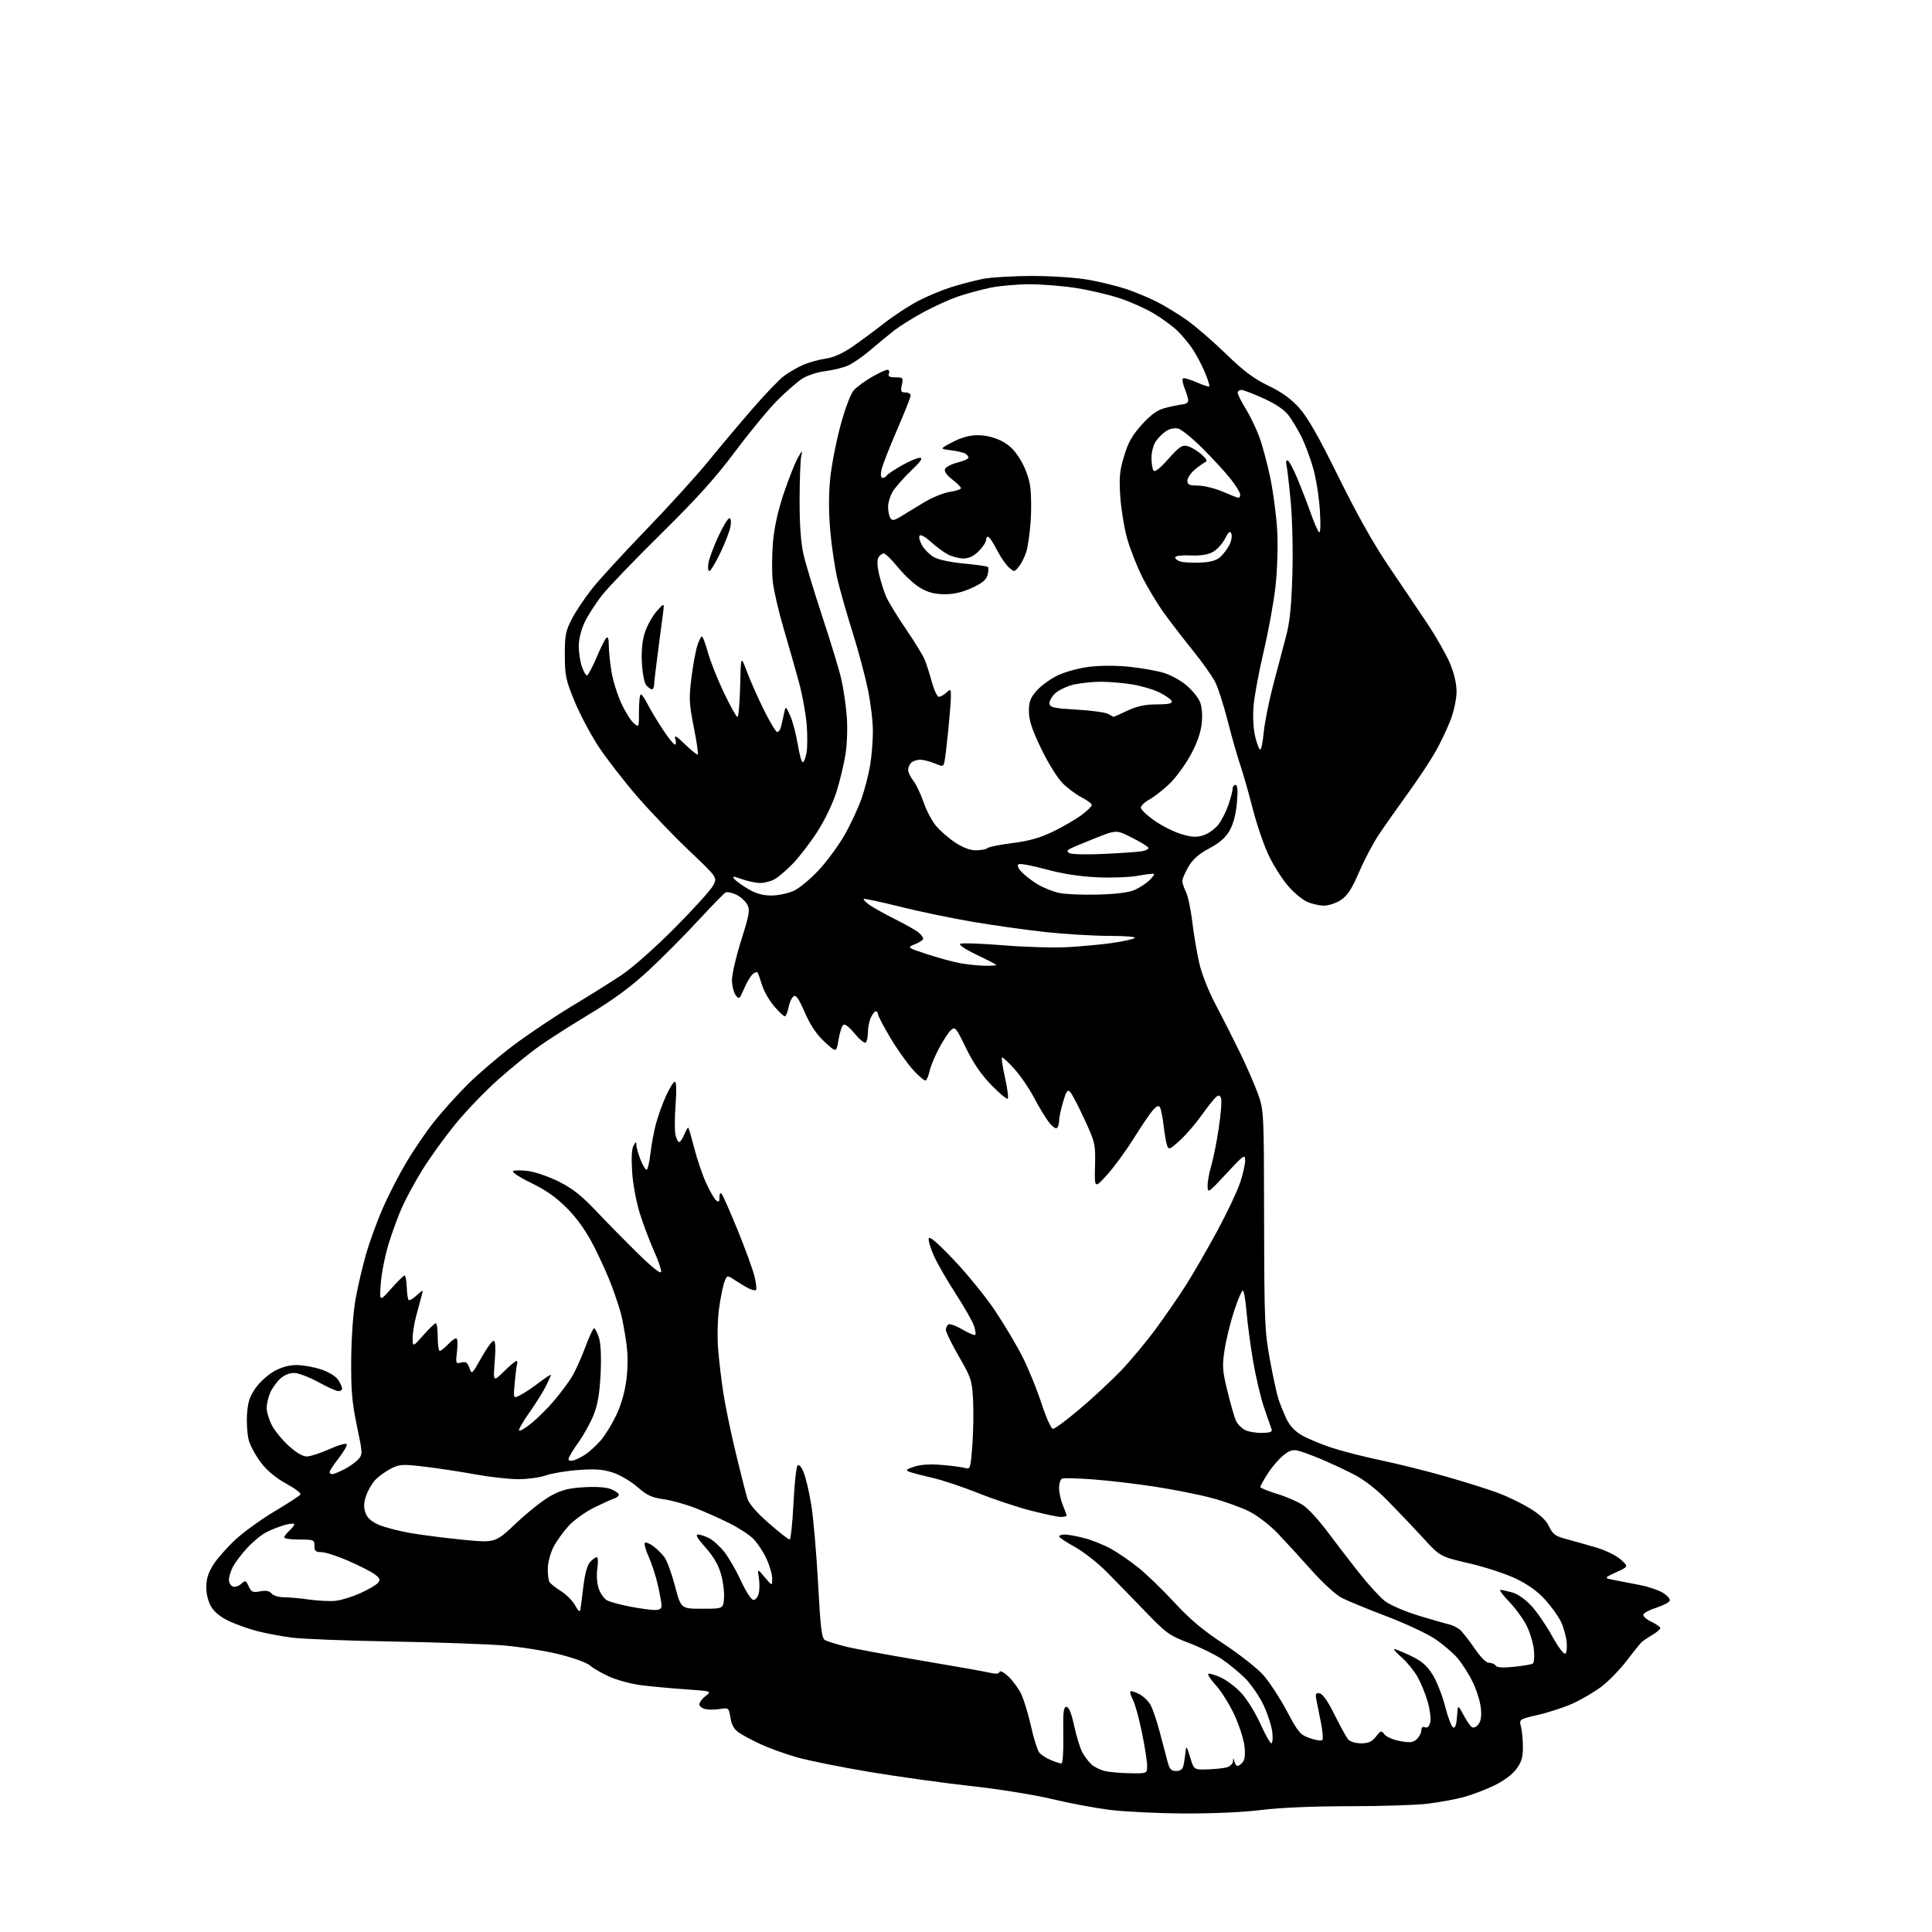 <?xml version="1.0" encoding="UTF-8" standalone="no"?>
<svg 
  version="1.1" 
  xmlns="http://www.w3.org/2000/svg" 
  xmlns:xlink="http://www.w3.org/1999/xlink" 
  xmlns:svg="http://www.w3.org/2000/svg"
  xmlns:rdf="http://www.w3.org/1999/02/22-rdf-syntax-ns#"
  xmlns:cc="http://creativecommons.org/ns#"
  xmlns:dc="http://purl.org/dc/elements/1.1/"
  viewBox="0 0 768 768"
  width="768"
  height="768"
>
<style>svg {background-color: white; }</style>"
<path stroke="none" fill="black" fill-rule="evenodd" d="M470.50,720.88C460.05,720.82 446.77,720.17 441.00,719.44C435.23,718.70 424.88,716.76 418.00,715.11C411.12,713.46 396.73,711.15 386.00,709.98C375.27,708.80 357.15,706.28 345.72,704.38C334.29,702.47 321.17,699.83 316.57,698.49C311.96,697.16 305.56,694.84 302.34,693.35C299.13,691.86 295.26,689.79 293.75,688.75C291.81,687.42 290.81,685.67 290.36,682.83C289.72,678.84 289.67,678.80 286.11,679.37C284.12,679.68 281.49,679.68 280.25,679.36C279.01,679.03 278.00,678.18 278.00,677.46C278.00,676.74 279.11,675.27 280.47,674.20C282.95,672.25 282.95,672.25 272.72,671.55C267.10,671.16 259.17,670.43 255.10,669.93C251.03,669.42 245.19,667.86 242.11,666.45C239.03,665.04 235.60,663.05 234.50,662.03C233.40,661.01 228.00,659.04 222.50,657.66C217.00,656.28 207.10,654.69 200.50,654.12C193.90,653.56 173.88,652.84 156.00,652.53C138.12,652.22 120.13,651.53 116.02,650.98C111.90,650.44 105.83,649.30 102.52,648.46C99.21,647.61 94.15,645.84 91.28,644.53C87.92,642.99 85.33,640.95 84.03,638.82C82.78,636.77 82.01,633.75 82.00,630.95C82.00,627.66 82.79,625.16 84.83,621.95C86.39,619.50 90.34,615.02 93.62,612.00C96.89,608.98 103.92,603.90 109.24,600.73C114.55,597.56 119.15,594.56 119.45,594.07C119.76,593.58 117.19,591.64 113.75,589.76C109.69,587.54 106.18,584.62 103.74,581.42C101.67,578.71 99.49,574.71 98.89,572.52C98.29,570.32 97.98,565.72 98.19,562.29C98.51,557.36 99.23,555.14 101.59,551.77C103.24,549.42 106.58,546.40 109.01,545.06C111.89,543.46 115.00,542.62 117.96,542.63C120.46,542.64 124.83,543.42 127.67,544.38C130.70,545.39 133.49,547.10 134.42,548.52C135.29,549.84 136.00,551.40 136.00,551.96C136.00,552.53 135.34,553.00 134.53,553.00C133.73,553.00 130.15,551.40 126.58,549.43C123.01,547.47 118.71,545.83 117.02,545.78C115.08,545.73 113.00,546.58 111.35,548.10C109.91,549.42 108.13,551.95 107.37,553.72C106.62,555.49 106.00,558.19 106.00,559.73C106.00,561.27 106.92,564.32 108.05,566.51C109.18,568.71 112.20,572.41 114.77,574.75C117.73,577.44 120.37,578.99 121.97,578.97C123.36,578.96 127.42,577.63 131.00,576.03C134.57,574.42 137.66,573.56 137.85,574.10C138.04,574.64 136.58,577.17 134.60,579.71C132.62,582.25 131.00,584.70 131.00,585.16C131.00,585.62 131.47,586.00 132.04,586.00C132.61,586.00 134.75,585.15 136.79,584.11C138.83,583.06 141.34,581.28 142.37,580.14C144.20,578.12 144.19,577.83 141.87,566.79C139.94,557.57 139.52,552.74 139.61,540.50C139.68,531.69 140.38,521.79 141.32,516.50C142.20,511.55 144.09,503.45 145.52,498.50C146.95,493.55 149.93,485.36 152.14,480.31C154.36,475.25 158.55,467.08 161.46,462.16C164.37,457.24 169.37,449.90 172.59,445.86C175.80,441.81 181.85,435.09 186.05,430.93C190.24,426.77 198.43,419.79 204.24,415.43C210.06,411.07 220.37,404.15 227.16,400.06C233.95,395.97 242.88,390.39 247.00,387.65C251.31,384.79 260.32,376.82 268.19,368.90C275.72,361.33 282.62,353.70 283.52,351.96C285.16,348.78 285.16,348.78 273.94,338.14C267.77,332.29 258.44,322.55 253.21,316.50C247.98,310.45 241.14,301.62 238.01,296.88C234.88,292.14 230.57,284.04 228.44,278.88C224.94,270.41 224.56,268.63 224.53,260.50C224.50,252.58 224.83,250.85 227.29,246.10C228.82,243.13 232.42,237.73 235.29,234.10C238.15,230.47 247.81,219.94 256.75,210.68C265.69,201.43 276.93,189.05 281.72,183.18C286.51,177.30 294.41,167.92 299.27,162.33C304.12,156.74 309.66,150.97 311.56,149.52C313.47,148.06 316.94,146.05 319.27,145.05C321.59,144.04 325.62,142.92 328.22,142.55C331.32,142.12 334.92,140.52 338.72,137.91C341.90,135.72 347.65,131.46 351.50,128.46C355.35,125.45 361.43,121.47 365.00,119.62C368.57,117.76 374.43,115.32 378.00,114.19C381.57,113.06 387.20,111.58 390.50,110.91C393.80,110.24 402.80,109.70 410.50,109.71C418.66,109.72 428.05,110.38 433.01,111.27C437.69,112.12 444.39,113.78 447.91,114.97C451.42,116.15 456.82,118.41 459.90,119.98C462.98,121.55 468.30,124.79 471.72,127.19C475.13,129.59 482.12,135.62 487.25,140.60C494.38,147.53 498.36,150.51 504.18,153.31C509.55,155.90 513.17,158.51 516.47,162.17C519.84,165.93 524.19,173.57 532.14,189.70C539.45,204.53 546.18,216.49 552.15,225.27C557.10,232.55 563.99,242.78 567.47,248.00C570.95,253.22 574.96,260.30 576.40,263.72C578.03,267.62 579.00,271.81 579.00,274.95C579.00,277.80 577.98,282.65 576.61,286.23C575.30,289.68 572.58,295.40 570.55,298.95C568.53,302.50 563.60,309.93 559.60,315.45C555.60,320.98 550.46,328.27 548.19,331.66C545.91,335.05 542.35,341.79 540.27,346.63C537.40,353.32 535.69,355.97 533.10,357.71C531.19,359.00 528.19,360.00 526.25,360.00C524.36,360.00 521.26,359.27 519.37,358.37C517.48,357.47 514.15,354.66 511.97,352.12C509.79,349.58 506.45,344.35 504.55,340.50C502.64,336.65 499.73,328.25 498.08,321.84C496.43,315.42 494.12,307.32 492.94,303.84C491.77,300.35 489.52,292.47 487.96,286.32C486.39,280.17 484.18,273.31 483.04,271.07C481.89,268.83 478.01,263.35 474.41,258.88C470.80,254.42 465.63,247.71 462.92,243.98C460.20,240.25 456.22,233.66 454.06,229.35C451.90,225.03 449.19,218.12 448.04,214.00C446.89,209.88 445.67,202.40 445.33,197.39C444.82,189.75 445.06,187.16 446.87,181.22C448.53,175.73 450.13,172.93 453.98,168.71C457.65,164.69 460.07,162.98 463.23,162.16C465.58,161.55 468.62,160.92 470.00,160.77C471.53,160.61 472.44,159.92 472.33,159.00C472.24,158.17 471.59,156.05 470.88,154.29C470.17,152.52 469.87,150.80 470.21,150.45C470.55,150.11 472.97,150.78 475.57,151.93C478.18,153.08 480.50,153.84 480.72,153.61C480.95,153.38 480.13,150.79 478.89,147.85C477.65,144.91 475.41,140.70 473.91,138.50C472.42,136.30 469.69,133.07 467.85,131.31C466.01,129.56 461.86,126.54 458.63,124.61C455.40,122.67 449.32,119.95 445.13,118.57C440.93,117.18 433.23,115.36 428.00,114.53C422.77,113.69 414.37,113.01 409.32,113.00C404.26,113.00 397.06,113.65 393.32,114.45C389.57,115.25 383.84,116.82 380.58,117.95C377.33,119.08 371.29,121.83 367.16,124.05C363.04,126.28 357.83,129.52 355.58,131.27C353.34,133.01 349.01,136.57 345.97,139.18C342.93,141.79 338.84,144.59 336.89,145.40C334.93,146.22 330.90,147.19 327.92,147.55C324.94,147.92 320.90,149.24 318.94,150.49C316.99,151.75 312.54,155.62 309.06,159.10C305.58,162.58 298.01,171.75 292.25,179.47C284.46,189.89 276.93,198.26 262.97,212.00C252.64,222.18 242.05,233.19 239.44,236.47C236.84,239.76 233.65,244.71 232.36,247.47C230.95,250.50 230.04,254.29 230.07,257.00C230.09,259.48 230.65,263.07 231.31,265.00C231.96,266.93 232.86,268.50 233.31,268.50C233.75,268.50 235.43,265.38 237.04,261.57C238.65,257.75 240.43,254.17 240.98,253.62C241.67,252.93 242.00,253.88 242.01,256.55C242.01,258.72 242.48,263.36 243.05,266.86C243.61,270.36 245.34,275.98 246.89,279.36C248.43,282.74 250.67,286.36 251.85,287.40C254.00,289.31 254.00,289.31 254.00,282.65C254.00,278.99 254.34,276.01 254.75,276.02C255.16,276.04 256.33,277.73 257.36,279.77C258.38,281.82 261.06,286.31 263.32,289.75C265.58,293.19 267.81,296.00 268.28,296.00C268.75,296.00 268.83,294.99 268.46,293.75C267.93,292.00 268.80,292.49 272.37,295.94C274.89,298.38 277.16,300.17 277.40,299.93C277.65,299.68 276.92,294.76 275.78,288.99C273.94,279.68 273.84,277.49 274.85,269.50C275.47,264.55 276.51,258.81 277.16,256.75C277.81,254.69 278.64,253.00 279.00,253.00C279.37,253.00 280.44,255.81 281.37,259.25C282.31,262.69 285.16,269.89 287.71,275.25C290.26,280.61 292.70,285.00 293.14,285.00C293.58,285.00 294.06,279.49 294.22,272.75C294.50,260.50 294.50,260.50 296.92,267.00C298.25,270.57 301.29,277.44 303.68,282.25C306.07,287.06 308.44,291.00 308.94,291.00C309.45,291.00 310.09,290.21 310.36,289.25C310.63,288.29 311.18,285.93 311.58,284.00C312.31,280.50 312.31,280.50 314.11,284.50C315.10,286.70 316.44,291.76 317.09,295.75C317.74,299.74 318.64,303.00 319.09,303.00C319.54,303.00 320.22,301.36 320.59,299.36C320.97,297.36 321.01,292.30 320.68,288.11C320.35,283.92 319.00,276.45 317.67,271.50C316.34,266.55 313.58,256.88 311.55,250.00C309.51,243.12 307.54,234.57 307.17,231.00C306.80,227.43 306.84,220.49 307.26,215.59C307.76,209.80 309.23,203.07 311.48,196.36C313.38,190.69 315.87,184.35 317.01,182.27C318.94,178.79 319.05,178.72 318.49,181.42C318.15,183.03 317.87,190.90 317.85,198.92C317.84,208.85 318.35,215.73 319.44,220.50C320.33,224.35 323.74,235.60 327.01,245.50C330.29,255.40 333.63,266.43 334.44,270.00C335.26,273.57 336.22,280.10 336.58,284.50C336.96,289.08 336.76,295.58 336.12,299.70C335.50,303.67 333.87,310.48 332.49,314.84C331.04,319.42 327.84,326.08 324.90,330.63C322.10,334.96 317.71,340.67 315.15,343.33C312.59,345.98 309.28,348.80 307.80,349.58C306.31,350.36 303.78,351.00 302.18,351.00C300.57,351.00 297.34,350.33 295.00,349.50C291.34,348.21 290.92,348.20 291.96,349.46C292.63,350.26 295.12,352.05 297.51,353.45C300.57,355.24 303.29,355.99 306.68,355.98C309.33,355.97 313.30,355.14 315.50,354.13C317.70,353.13 322.20,349.40 325.50,345.85C328.80,342.30 333.45,335.95 335.83,331.75C338.21,327.55 341.22,321.05 342.52,317.31C343.82,313.56 345.36,307.57 345.93,304.00C346.51,300.43 346.99,294.42 346.99,290.66C347.00,286.89 346.11,279.47 345.02,274.16C343.93,268.85 341.20,258.65 338.96,251.50C336.71,244.35 334.01,234.90 332.96,230.50C331.91,226.10 330.60,217.36 330.05,211.08C329.39,203.55 329.38,196.41 330.03,190.08C330.57,184.81 332.43,175.32 334.15,169.00C335.96,162.33 338.16,156.51 339.39,155.14C340.55,153.85 343.75,151.49 346.50,149.90C349.25,148.32 352.05,147.01 352.72,147.01C353.39,147.00 353.68,147.67 353.36,148.50C352.92,149.64 353.55,150.00 355.97,150.00C358.99,150.00 359.12,150.16 358.50,153.00C357.93,155.58 358.13,156.00 359.92,156.00C361.06,156.00 362.00,156.55 362.00,157.21C362.00,157.88 359.53,164.12 356.50,171.09C353.48,178.05 350.72,185.15 350.38,186.87C349.99,188.81 350.16,190.00 350.82,190.00C351.40,190.00 352.14,189.58 352.46,189.06C352.78,188.55 355.45,186.75 358.39,185.06C361.34,183.38 364.59,182.00 365.62,182.00C367.01,182.00 366.11,183.34 362.16,187.12C359.22,189.94 355.96,193.65 354.91,195.37C353.87,197.09 353.01,199.85 353.02,201.50C353.03,203.15 353.43,205.13 353.92,205.90C354.66,207.08 355.36,206.98 358.15,205.28C359.99,204.17 364.09,201.68 367.25,199.74C370.42,197.81 375.03,195.92 377.50,195.55C379.98,195.18 382.00,194.51 382.00,194.06C382.00,193.61 380.44,192.05 378.54,190.60C376.35,188.93 375.29,187.41 375.65,186.47C375.97,185.64 378.20,184.48 380.61,183.87C383.03,183.26 385.00,182.39 385.00,181.94C385.00,181.49 384.44,180.77 383.75,180.33C383.06,179.90 380.48,179.30 378.00,178.99C373.50,178.43 373.50,178.43 378.72,175.71C382.28,173.86 385.46,173.00 388.75,173.00C391.77,173.00 395.25,173.84 398.04,175.25C401.27,176.88 403.38,178.97 405.69,182.86C407.69,186.22 409.14,190.28 409.57,193.75C409.95,196.79 410.01,202.93 409.69,207.39C409.38,211.85 408.63,217.15 408.03,219.17C407.44,221.19 406.10,223.88 405.07,225.16C403.19,227.48 403.19,227.48 400.99,225.49C399.78,224.40 397.72,221.39 396.41,218.82C395.11,216.25 393.58,213.86 393.02,213.51C392.46,213.17 392.00,213.62 392.00,214.52C392.00,215.42 390.68,217.47 389.08,219.08C387.09,221.06 385.15,222.00 383.03,222.00C381.31,222.00 378.55,221.30 376.89,220.44C375.24,219.59 372.15,217.32 370.02,215.40C367.74,213.34 365.91,212.34 365.53,212.96C365.17,213.53 365.65,215.29 366.58,216.86C367.51,218.44 369.58,220.50 371.18,221.45C372.90,222.46 377.77,223.51 383.14,224.01C388.12,224.48 392.43,225.10 392.72,225.38C393.01,225.67 392.94,227.09 392.58,228.53C392.09,230.48 390.50,231.80 386.34,233.70C382.46,235.48 379.10,236.25 375.35,236.21C371.43,236.18 368.80,235.48 365.73,233.64C363.40,232.25 359.48,228.62 357.00,225.57C354.52,222.51 351.96,220.01 351.30,220.01C350.64,220.00 349.68,220.74 349.18,221.65C348.59,222.70 348.70,225.16 349.47,228.40C350.14,231.21 351.40,235.15 352.26,237.18C353.13,239.20 356.70,245.05 360.20,250.18C363.70,255.30 367.08,260.85 367.71,262.50C368.35,264.15 369.59,268.09 370.46,271.25C371.34,274.41 372.57,277.00 373.20,277.00C373.83,277.00 375.17,276.26 376.17,275.35C377.91,273.78 378.00,273.85 378.00,276.81C378.00,278.52 377.53,284.55 376.96,290.21C376.39,295.87 375.71,301.49 375.46,302.70C375.01,304.80 374.84,304.83 371.53,303.45C369.62,302.65 367.01,302.00 365.73,302.00C364.45,302.00 362.86,302.54 362.20,303.20C361.54,303.86 361.00,305.15 361.00,306.07C361.00,306.98 361.93,308.91 363.06,310.35C364.19,311.79 366.00,315.59 367.09,318.79C368.17,321.99 370.38,326.22 372.01,328.20C373.64,330.18 377.09,333.19 379.66,334.90C382.74,336.94 385.59,338.00 387.97,338.00C389.97,338.00 392.03,337.61 392.55,337.13C393.07,336.65 397.54,335.75 402.47,335.13C408.97,334.32 413.37,333.09 418.47,330.63C422.34,328.77 427.41,325.84 429.75,324.12C432.09,322.40 434.00,320.55 434.00,320.01C434.00,319.48 432.21,318.13 430.03,317.01C427.84,315.90 424.40,313.34 422.39,311.32C420.34,309.27 416.59,303.22 413.88,297.58C410.21,289.96 409.03,286.35 409.01,282.78C409.00,278.94 409.56,277.43 412.07,274.57C413.76,272.65 417.47,269.94 420.32,268.54C423.26,267.11 428.71,265.60 432.90,265.08C437.35,264.52 443.71,264.51 448.89,265.05C453.63,265.54 459.77,266.62 462.54,267.45C465.32,268.28 469.42,270.52 471.66,272.44C473.89,274.35 476.30,277.30 477.00,279.00C477.79,280.92 478.06,284.12 477.71,287.53C477.34,291.15 475.87,295.35 473.37,299.98C471.29,303.83 467.55,308.97 465.05,311.40C462.55,313.84 458.93,316.69 457.00,317.75C455.07,318.81 453.50,320.29 453.50,321.05C453.50,321.81 455.96,324.15 458.97,326.25C461.98,328.35 466.83,330.77 469.73,331.61C473.97,332.84 475.72,332.92 478.52,331.99C480.45,331.36 483.10,329.41 484.41,327.67C485.72,325.93 487.52,322.35 488.40,319.72C489.28,317.08 490.00,314.27 490.00,313.47C490.00,312.66 490.52,312.00 491.15,312.00C491.95,312.00 492.12,314.07 491.70,319.01C491.32,323.56 490.32,327.44 488.84,330.07C487.21,332.97 484.92,334.99 480.73,337.23C476.56,339.45 474.19,341.53 472.44,344.51C471.10,346.80 470.00,349.35 470.00,350.18C470.00,351.01 470.65,353.00 471.44,354.60C472.24,356.19 473.37,361.55 473.96,366.50C474.55,371.45 475.80,378.84 476.74,382.93C477.73,387.21 480.49,394.20 483.27,399.43C485.92,404.42 490.27,413.00 492.95,418.50C495.62,424.01 498.85,431.43 500.12,435.00C502.39,441.39 502.43,442.22 502.50,485.00C502.58,525.50 502.74,529.33 504.81,540.50C506.03,547.10 507.54,554.08 508.15,556.00C508.77,557.92 510.17,561.43 511.26,563.78C512.60,566.65 514.61,568.85 517.37,570.47C519.64,571.79 524.91,574.01 529.08,575.40C533.25,576.79 542.25,579.10 549.08,580.53C555.91,581.95 567.70,584.90 575.27,587.08C582.85,589.25 592.01,592.15 595.64,593.52C599.27,594.88 604.90,597.62 608.16,599.59C612.21,602.06 614.61,604.33 615.79,606.81C617.23,609.87 618.29,610.65 622.50,611.77C625.25,612.51 630.55,614.00 634.27,615.09C638.14,616.22 642.41,618.29 644.22,619.90C647.39,622.74 647.39,622.74 642.44,625.01C637.50,627.28 637.50,627.28 642.00,628.15C644.48,628.63 649.06,629.53 652.19,630.14C655.32,630.75 659.29,632.11 661.01,633.15C662.74,634.20 663.97,635.61 663.75,636.28C663.53,636.95 661.17,638.20 658.49,639.06C655.81,639.92 653.45,641.15 653.24,641.79C653.02,642.43 654.46,643.73 656.42,644.66C658.39,645.60 660.00,646.74 660.00,647.20C660.00,647.66 658.54,648.90 656.75,649.96C654.96,651.01 653.05,652.31 652.50,652.84C651.95,653.37 649.27,656.71 646.55,660.26C643.82,663.81 639.32,668.42 636.55,670.50C633.77,672.58 628.79,675.52 625.48,677.04C622.17,678.56 615.95,680.63 611.65,681.63C603.84,683.44 603.84,683.44 604.63,686.47C605.06,688.14 605.40,691.83 605.38,694.68C605.35,698.73 604.76,700.63 602.65,703.39C601.04,705.51 597.45,708.12 593.66,709.92C590.19,711.58 584.72,713.62 581.50,714.46C578.28,715.30 572.03,716.44 567.60,716.99C563.17,717.55 549.17,718.00 536.49,718.00C522.05,718.00 508.95,718.56 501.46,719.49C494.23,720.39 481.99,720.94 470.50,720.88zM449.25,704.90C456.00,705.00 456.00,705.00 456.00,701.91C456.00,700.21 455.08,694.29 453.95,688.76C452.83,683.24 451.22,677.39 450.38,675.76C449.54,674.14 449.07,672.60 449.33,672.33C449.60,672.07 451.20,672.57 452.89,673.44C454.58,674.32 456.64,676.33 457.46,677.92C458.28,679.51 459.84,684.12 460.92,688.16C462.00,692.20 463.38,697.41 463.98,699.75C464.89,703.29 465.48,704.00 467.52,704.00C469.24,704.00 470.11,703.33 470.46,701.75C470.73,700.51 471.09,698.15 471.26,696.50C471.54,693.76 471.69,693.93 473.09,698.50C474.61,703.50 474.61,703.50 479.78,703.36C482.63,703.29 486.09,702.94 487.48,702.60C488.88,702.24 490.05,701.19 490.12,700.23C490.22,698.61 490.26,698.61 490.69,700.25C490.94,701.21 491.51,702.00 491.95,702.00C492.39,702.00 493.32,701.32 494.01,700.48C494.85,699.47 495.08,697.31 494.69,694.03C494.37,691.32 492.57,685.77 490.69,681.70C488.81,677.63 485.57,672.43 483.50,670.13C481.42,667.83 479.97,665.70 480.28,665.39C480.58,665.08 482.78,665.70 485.17,666.76C487.55,667.82 491.31,670.67 493.53,673.10C495.74,675.52 499.11,680.99 501.03,685.25C502.94,689.51 504.90,693.00 505.38,693.00C505.86,693.00 506.04,691.01 505.76,688.58C505.49,686.15 503.92,681.31 502.29,677.83C500.65,674.35 497.33,669.52 494.91,667.10C492.48,664.69 488.25,661.22 485.50,659.40C482.75,657.58 476.84,654.70 472.36,653.00C464.85,650.15 463.53,649.19 455.36,640.70C450.49,635.64 443.57,628.54 439.99,624.92C436.40,621.30 430.67,616.80 427.25,614.92C423.82,613.04 421.02,611.16 421.01,610.75C421.01,610.34 422.03,610.00 423.29,610.00C424.55,610.00 428.04,610.64 431.04,611.43C434.04,612.21 438.75,614.09 441.50,615.60C444.25,617.11 449.20,620.50 452.50,623.15C455.80,625.79 462.27,632.04 466.87,637.04C473.04,643.72 478.22,648.08 486.52,653.53C492.71,657.61 499.74,663.13 502.13,665.82C504.53,668.50 508.74,674.92 511.50,680.10C516.10,688.73 516.85,689.62 520.72,690.96C523.03,691.76 525.24,692.09 525.64,691.70C526.03,691.30 525.78,688.17 525.08,684.74C524.38,681.31 523.56,677.22 523.27,675.65C522.83,673.27 523.05,672.86 524.62,673.15C525.83,673.38 527.93,676.40 530.50,681.62C532.70,686.08 535.12,690.47 535.87,691.37C536.70,692.35 538.75,693.00 541.05,693.00C543.98,693.00 545.34,692.39 546.95,690.34C548.90,687.86 549.13,687.80 550.33,689.43C551.03,690.40 553.80,691.59 556.47,692.09C560.48,692.84 561.66,692.71 563.17,691.35C564.18,690.44 565.00,688.87 565.00,687.88C565.00,686.70 565.51,686.26 566.46,686.62C567.42,686.99 568.13,686.33 568.55,684.66C568.90,683.27 568.42,679.53 567.49,676.33C566.57,673.14 564.69,668.63 563.33,666.30C561.97,663.98 559.27,660.69 557.32,658.98C555.38,657.27 553.95,655.73 554.14,655.54C554.34,655.36 557.20,656.50 560.50,658.07C565.18,660.31 567.16,661.98 569.48,665.69C571.12,668.30 573.37,674.02 574.48,678.39C575.60,682.76 577.04,686.51 577.70,686.73C578.48,686.99 578.99,685.49 579.19,682.31C579.50,677.50 579.50,677.50 581.74,681.68C582.97,683.98 584.50,686.19 585.14,686.58C585.79,686.99 586.94,686.46 587.73,685.40C588.72,684.10 589.00,682.03 588.64,678.79C588.34,676.21 586.88,671.58 585.38,668.52C583.88,665.46 581.16,661.21 579.34,659.08C577.52,656.95 573.44,653.49 570.28,651.40C567.12,649.30 558.44,645.26 551.00,642.43C543.56,639.60 535.63,636.34 533.38,635.19C531.08,634.02 525.83,629.23 521.44,624.30C517.13,619.46 511.11,612.88 508.05,609.67C504.94,606.40 499.95,602.54 496.71,600.88C493.53,599.26 486.78,596.83 481.71,595.48C476.64,594.13 466.43,592.10 459.00,590.96C451.57,589.82 440.55,588.53 434.50,588.08C428.45,587.64 422.94,587.49 422.25,587.75C421.56,588.00 421.00,589.69 421.00,591.48C421.00,593.28 421.68,596.37 422.50,598.35C423.32,600.32 424.00,602.18 424.00,602.47C424.00,602.76 422.97,603.00 421.70,603.00C420.44,603.00 414.96,601.84 409.52,600.43C404.07,599.01 394.71,595.88 388.70,593.47C382.70,591.06 374.57,588.35 370.64,587.46C366.71,586.56 362.61,585.49 361.51,585.07C359.82,584.42 360.10,584.12 363.43,583.02C365.98,582.18 369.79,581.94 374.41,582.33C378.31,582.66 382.47,583.21 383.65,583.55C385.71,584.16 385.83,583.79 386.52,574.54C386.92,569.24 387.05,561.14 386.81,556.55C386.39,548.67 386.08,547.71 381.18,539.23C378.33,534.28 376.00,529.54 376.00,528.68C376.00,527.82 376.46,526.83 377.03,526.48C377.60,526.13 380.11,527.04 382.61,528.51C385.11,529.98 387.40,530.93 387.69,530.64C387.99,530.34 387.73,528.65 387.11,526.88C386.49,525.11 383.26,519.45 379.93,514.31C376.60,509.17 372.74,502.49 371.36,499.48C369.98,496.47 369.00,493.25 369.18,492.34C369.40,491.19 372.49,493.83 379.29,500.98C384.67,506.64 392.08,515.79 395.75,521.31C399.43,526.82 404.30,535.06 406.58,539.61C408.87,544.16 412.22,552.41 414.03,557.94C415.91,563.68 417.87,568.00 418.59,568.00C419.29,568.00 424.06,564.46 429.18,560.13C434.31,555.80 441.69,548.94 445.59,544.88C449.48,540.82 455.81,533.23 459.64,528.00C463.47,522.77 468.88,514.90 471.66,510.50C474.44,506.10 479.89,496.65 483.77,489.50C487.65,482.35 491.76,473.70 492.91,470.28C494.06,466.86 494.99,462.81 494.97,461.28C494.94,458.70 494.41,459.07 487.51,466.50C480.24,474.33 480.08,474.43 480.04,471.41C480.02,469.71 480.67,466.11 481.49,463.41C482.30,460.71 483.66,453.93 484.49,448.34C485.33,442.76 485.73,437.46 485.39,436.57C484.91,435.31 484.45,435.21 483.38,436.10C482.62,436.73 480.02,440.02 477.59,443.42C475.17,446.82 471.26,451.34 468.92,453.45C465.05,456.95 464.59,457.13 463.95,455.40C463.57,454.36 462.94,450.77 462.55,447.43C462.16,444.10 461.51,440.83 461.11,440.17C460.58,439.33 459.78,439.64 458.34,441.24C457.23,442.48 453.76,447.59 450.63,452.59C447.50,457.60 442.72,464.12 440.01,467.09C435.07,472.50 435.07,472.50 435.29,463.50C435.49,454.78 435.36,454.20 431.12,445.00C428.71,439.77 426.16,434.88 425.45,434.11C424.37,432.96 423.89,433.62 422.58,438.05C421.71,440.97 421.00,444.38 421.00,445.62C421.00,446.87 420.58,448.14 420.07,448.46C419.55,448.78 418.04,447.57 416.70,445.77C415.37,443.97 412.77,439.64 410.94,436.14C409.10,432.63 405.61,427.55 403.17,424.85C400.74,422.14 398.54,420.13 398.29,420.38C398.03,420.63 398.59,424.27 399.53,428.47C400.46,432.67 400.94,436.39 400.59,436.74C400.25,437.09 397.31,434.65 394.07,431.32C390.02,427.15 386.88,422.56 383.98,416.58C380.02,408.40 379.67,407.99 378.00,409.50C377.02,410.39 374.87,413.67 373.22,416.81C371.57,419.94 369.91,423.96 369.53,425.74C369.15,427.52 368.47,429.21 368.02,429.49C367.56,429.77 365.23,427.82 362.84,425.15C360.45,422.47 356.36,416.67 353.75,412.26C351.14,407.84 349.00,403.73 349.00,403.11C349.00,402.50 348.62,402.00 348.16,402.00C347.70,402.00 346.80,403.15 346.16,404.55C345.52,405.95 345.00,408.62 345.00,410.49C345.00,412.35 344.59,414.14 344.09,414.45C343.59,414.76 341.58,413.10 339.64,410.76C337.29,407.93 335.77,406.84 335.11,407.50C334.57,408.05 333.75,410.74 333.29,413.48C332.46,418.46 332.46,418.46 327.83,414.20C324.61,411.23 322.20,407.66 319.93,402.48C317.37,396.66 316.37,395.28 315.35,396.12C314.64,396.71 313.77,398.73 313.42,400.60C313.06,402.47 312.41,404.00 311.97,404.00C311.52,404.00 309.62,402.21 307.74,400.01C305.86,397.82 303.72,394.11 302.99,391.76C302.25,389.42 301.46,387.14 301.23,386.70C301.01,386.26 300.13,386.48 299.27,387.19C298.42,387.89 296.85,390.50 295.79,392.99C293.96,397.25 293.77,397.39 292.42,395.56C291.64,394.49 290.99,391.79 290.97,389.56C290.96,387.33 292.61,380.22 294.65,373.76C297.91,363.41 298.19,361.73 297.04,359.57C296.31,358.22 294.34,356.45 292.65,355.63C290.96,354.81 289.04,354.44 288.38,354.82C287.72,355.19 282.75,360.29 277.34,366.15C271.93,372.01 263.11,380.87 257.74,385.84C250.95,392.14 243.97,397.31 234.74,402.86C227.46,407.25 218.35,413.06 214.50,415.78C210.65,418.49 203.21,424.53 197.97,429.20C192.73,433.87 185.01,441.92 180.82,447.09C176.62,452.27 170.84,460.29 167.97,464.93C165.10,469.57 161.46,476.23 159.89,479.75C158.31,483.26 155.87,489.92 154.45,494.56C153.04,499.19 151.65,506.25 151.36,510.24C150.84,517.50 150.84,517.50 155.51,512.25C158.08,509.36 160.48,507.00 160.84,507.00C161.20,507.00 161.58,509.07 161.68,511.59C161.77,514.12 162.11,516.45 162.43,516.76C162.75,517.08 164.20,516.25 165.65,514.92C168.30,512.50 168.30,512.50 167.62,515.00C167.25,516.38 166.29,519.96 165.48,522.96C164.66,525.96 164.02,530.01 164.04,531.96C164.08,535.50 164.08,535.50 168.29,530.74C170.60,528.12 172.84,525.99 173.25,525.99C173.66,526.00 174.00,528.48 174.00,531.50C174.00,534.52 174.37,537.00 174.83,537.00C175.28,537.00 176.71,535.88 178.00,534.50C179.29,533.12 180.78,532.00 181.31,532.00C181.89,532.00 182.03,534.07 181.67,537.10C181.09,542.03 181.15,542.18 183.35,541.63C185.18,541.17 185.82,541.59 186.59,543.78C187.53,546.46 187.61,546.40 191.32,539.75C193.40,536.04 195.59,533.00 196.20,533.00C196.96,533.00 197.10,535.52 196.66,541.19C196.03,549.38 196.03,549.38 200.30,545.19C202.65,542.89 204.88,541.00 205.26,541.00C205.63,541.00 205.76,541.56 205.55,542.25C205.34,542.94 204.91,546.32 204.60,549.77C204.03,556.04 204.03,556.04 206.88,554.56C208.45,553.75 211.82,551.49 214.37,549.55C216.92,547.60 219.00,546.25 219.00,546.55C219.00,546.84 218.04,548.97 216.86,551.29C215.68,553.61 212.71,558.33 210.24,561.80C207.78,565.26 206.03,568.36 206.35,568.69C206.68,569.01 208.96,567.64 211.41,565.63C213.86,563.62 217.86,559.62 220.30,556.74C222.73,553.86 225.85,549.70 227.21,547.50C228.58,545.30 230.99,540.01 232.58,535.75C234.16,531.49 235.77,528.00 236.15,528.00C236.53,528.00 237.39,529.64 238.05,531.64C238.82,533.99 239.07,539.03 238.76,545.89C238.41,553.42 237.64,558.13 236.11,562.12C234.93,565.21 232.16,570.24 229.98,573.29C227.79,576.35 226.00,579.36 226.00,579.99C226.00,580.72 226.82,580.88 228.25,580.44C229.49,580.05 231.68,578.90 233.13,577.88C234.58,576.86 237.13,574.47 238.81,572.57C240.48,570.66 243.24,566.19 244.94,562.63C246.90,558.51 248.38,553.36 249.00,548.50C249.64,543.44 249.63,538.41 248.95,533.67C248.40,529.73 247.48,524.70 246.91,522.50C246.35,520.30 244.72,515.35 243.31,511.50C241.89,507.65 238.67,500.47 236.16,495.55C233.08,489.52 229.62,484.59 225.55,480.45C221.18,476.01 217.18,473.17 211.17,470.25C206.50,467.99 203.34,465.91 203.97,465.52C204.59,465.14 207.35,465.14 210.12,465.52C212.88,465.90 218.33,467.80 222.23,469.75C227.54,472.41 231.22,475.31 236.91,481.33C241.08,485.75 248.55,493.34 253.50,498.20C259.03,503.64 262.62,506.50 262.80,505.62C262.97,504.84 261.73,501.16 260.05,497.46C258.37,493.75 255.84,487.07 254.43,482.61C252.94,477.92 251.62,470.87 251.29,465.91C250.93,460.42 251.12,456.63 251.83,455.41C252.82,453.71 252.94,453.69 252.97,455.23C252.99,456.18 253.72,458.77 254.61,460.98C255.49,463.19 256.57,465.00 257.01,465.00C257.45,465.00 258.13,462.19 258.53,458.75C258.92,455.31 259.89,450.03 260.67,447.02C261.45,444.01 263.26,438.94 264.68,435.77C266.11,432.60 267.72,430.00 268.26,430.00C268.88,430.00 268.98,433.40 268.54,439.27C268.16,444.37 268.16,449.77 268.53,451.27C268.91,452.77 269.56,454.00 269.99,454.00C270.41,454.00 271.32,452.64 272.01,450.97C272.70,449.30 273.43,448.10 273.63,448.30C273.83,448.50 274.89,452.15 275.98,456.41C277.07,460.67 279.15,466.82 280.61,470.06C282.07,473.31 283.88,476.48 284.63,477.11C285.72,478.02 286.00,477.78 286.00,475.92C286.00,474.56 286.35,473.99 286.86,474.55C287.33,475.07 290.20,481.57 293.23,489.00C296.26,496.43 299.27,504.69 299.92,507.37C300.56,510.05 300.85,512.49 300.55,512.78C300.25,513.08 298.99,512.83 297.75,512.22C296.51,511.61 294.04,510.14 292.26,508.96C289.02,506.82 289.02,506.82 287.98,509.55C287.41,511.06 286.46,515.71 285.87,519.89C285.28,524.08 285.09,531.33 285.44,536.00C285.80,540.67 286.76,548.77 287.58,554.00C288.40,559.23 290.65,570.02 292.58,578.00C294.51,585.98 296.55,593.96 297.12,595.75C297.78,597.82 300.85,601.35 305.61,605.50C309.71,609.07 313.43,612.00 313.88,612.00C314.33,612.00 315.02,605.59 315.41,597.75C315.79,589.91 316.52,583.08 317.03,582.57C317.60,582.01 318.54,583.04 319.46,585.25C320.29,587.24 321.65,593.06 322.49,598.18C323.32,603.31 324.54,617.32 325.19,629.31C326.17,647.40 326.64,651.27 327.96,651.98C328.83,652.45 332.30,653.54 335.66,654.41C339.03,655.28 352.52,657.80 365.64,660.00C378.76,662.21 391.17,664.41 393.21,664.89C395.78,665.50 397.04,665.42 397.32,664.63C397.57,663.97 399.04,664.72 400.87,666.44C402.59,668.06 404.88,671.21 405.96,673.44C407.03,675.67 408.78,681.45 409.85,686.27C410.92,691.10 412.40,695.78 413.15,696.68C413.89,697.58 415.95,698.92 417.72,699.65C419.49,700.39 421.37,701.00 421.90,701.00C422.48,701.00 422.79,696.45 422.68,689.75C422.53,680.58 422.76,678.50 423.93,678.50C424.89,678.50 425.88,680.93 426.99,686.00C427.88,690.12 429.33,694.85 430.20,696.50C431.08,698.15 432.72,700.34 433.86,701.37C434.99,702.40 437.40,703.59 439.21,704.02C441.02,704.44 445.54,704.84 449.25,704.90zM601.80,662.58C605.40,662.21 608.76,661.65 609.28,661.32C609.80,661.00 610.03,658.62 609.78,656.02C609.53,653.42 608.27,649.12 606.98,646.46C605.69,643.79 602.55,639.45 600.00,636.81C597.45,634.16 595.85,632.00 596.43,632.01C597.02,632.01 599.14,632.47 601.14,633.02C603.31,633.62 606.39,635.79 608.79,638.39C611.00,640.79 614.70,646.18 617.00,650.38C619.32,654.61 621.64,657.72 622.21,657.37C622.77,657.02 623.02,654.87 622.76,652.58C622.50,650.29 621.49,646.73 620.51,644.67C619.54,642.61 616.73,638.70 614.29,635.98C611.32,632.67 607.47,629.88 602.67,627.57C598.73,625.67 590.33,622.91 584.00,621.45C572.50,618.78 572.50,618.78 565.50,611.15C561.65,606.95 555.32,600.30 551.43,596.36C546.66,591.54 542.09,588.07 537.43,585.72C533.62,583.80 527.80,581.11 524.50,579.75C521.20,578.38 517.30,576.98 515.83,576.63C513.79,576.15 512.38,576.65 509.91,578.73C508.12,580.23 505.39,583.47 503.83,585.93C502.27,588.38 501.00,590.71 501.00,591.10C501.00,591.49 504.04,592.73 507.75,593.87C511.46,595.01 516.13,597.05 518.12,598.42C520.12,599.78 524.36,604.41 527.55,608.70C530.75,612.99 536.42,620.38 540.16,625.12C543.91,629.86 548.61,634.99 550.61,636.52C552.61,638.04 558.58,640.61 563.87,642.22C569.17,643.84 574.62,645.40 576.00,645.71C577.38,646.01 579.34,646.99 580.37,647.88C581.40,648.77 584.01,652.09 586.16,655.25C588.62,658.87 590.78,661.00 591.98,661.00C593.03,661.00 594.19,661.51 594.58,662.12C595.05,662.89 597.38,663.03 601.80,662.58zM230.68,640.00C230.84,639.17 231.38,634.98 231.89,630.68C232.48,625.71 233.46,622.15 234.57,620.93C235.53,619.87 236.72,619.00 237.22,619.00C237.72,619.00 237.83,620.96 237.46,623.43C237.07,626.02 237.28,629.33 237.98,631.43C238.63,633.40 240.13,635.53 241.32,636.17C242.50,636.80 246.63,637.92 250.49,638.66C254.34,639.40 258.74,640.00 260.25,640.00C262.21,640.00 263.00,639.50 262.99,638.25C262.98,637.29 262.30,633.58 261.49,630.00C260.67,626.42 259.02,621.36 257.83,618.75C256.64,616.14 255.97,613.70 256.35,613.32C256.72,612.94 258.24,613.53 259.70,614.63C261.17,615.73 263.18,617.72 264.17,619.06C265.15,620.40 267.02,625.55 268.33,630.50C270.70,639.50 270.70,639.50 279.10,639.50C287.50,639.50 287.50,639.50 287.81,635.21C287.98,632.85 287.42,628.51 286.56,625.57C285.53,622.01 283.48,618.53 280.41,615.11C277.23,611.57 276.32,610.00 277.46,610.00C278.36,610.00 280.38,610.66 281.94,611.47C283.51,612.28 286.20,614.73 287.93,616.91C289.66,619.10 292.65,624.29 294.57,628.44C296.57,632.77 298.68,636.00 299.51,636.00C300.31,636.00 301.25,634.85 301.60,633.45C301.96,632.04 301.98,629.23 301.66,627.20C301.08,623.50 301.08,623.50 304.01,627.00C306.95,630.50 306.95,630.50 306.96,627.50C306.97,625.85 305.92,622.25 304.63,619.50C303.34,616.75 300.99,613.21 299.39,611.64C297.80,610.06 293.58,607.31 290.00,605.53C286.43,603.74 280.39,601.05 276.58,599.54C272.77,598.03 267.03,596.43 263.82,595.97C259.04,595.30 257.14,594.41 253.41,591.13C250.90,588.92 246.55,586.35 243.75,585.42C239.79,584.10 236.73,583.86 230.02,584.34C225.28,584.67 219.45,585.64 217.07,586.48C214.69,587.31 209.74,588.00 206.07,588.00C202.39,588.00 194.69,587.14 188.94,586.09C183.20,585.04 174.15,583.66 168.82,583.03C159.88,581.97 158.86,582.03 155.32,583.84C153.22,584.92 150.45,586.93 149.16,588.31C147.88,589.68 146.25,592.51 145.53,594.59C144.59,597.33 144.51,599.17 145.25,601.30C145.96,603.33 147.57,604.81 150.45,606.08C152.74,607.09 158.41,608.58 163.06,609.39C167.70,610.20 177.21,611.41 184.20,612.09C196.89,613.32 196.89,613.32 205.26,605.41C209.86,601.06 216.05,596.18 219.02,594.57C223.29,592.26 226.05,591.55 232.20,591.19C237.13,590.91 241.07,591.20 242.98,591.99C244.64,592.68 246.00,593.65 246.00,594.15C246.00,594.65 245.21,595.32 244.25,595.63C243.29,595.94 239.68,597.57 236.23,599.25C232.78,600.94 228.20,604.23 226.05,606.56C223.90,608.89 221.17,612.71 219.98,615.04C218.79,617.37 217.79,621.17 217.75,623.48C217.72,625.80 218.02,628.22 218.43,628.88C218.84,629.54 220.92,631.19 223.06,632.54C225.19,633.88 227.72,636.45 228.67,638.24C229.74,640.26 230.51,640.93 230.68,640.00zM133.49,636.34C135.68,636.10 140.06,634.74 143.22,633.32C146.38,631.90 149.54,630.06 150.23,629.22C151.28,627.96 151.06,627.39 148.94,625.80C147.53,624.75 142.81,622.34 138.45,620.45C134.09,618.55 129.28,617.00 127.76,617.00C125.48,617.00 125.00,616.56 125.00,614.50C125.00,612.11 124.73,612.00 119.00,612.00C115.70,612.00 113.00,611.62 113.00,611.15C113.00,610.69 113.90,609.50 115.00,608.50C116.10,607.50 117.00,606.35 117.00,605.93C117.00,605.51 115.31,605.63 113.25,606.19C111.19,606.76 107.90,608.04 105.96,609.03C104.01,610.02 100.56,612.84 98.29,615.30C96.02,617.76 93.46,621.15 92.58,622.84C91.71,624.52 91.00,626.84 91.00,627.98C91.00,629.13 91.69,630.33 92.54,630.65C93.38,630.98 94.88,630.51 95.87,629.61C97.55,628.09 97.75,628.16 98.86,630.60C99.90,632.88 100.47,633.13 103.39,632.59C105.73,632.15 107.09,632.40 107.96,633.45C108.64,634.27 110.83,634.94 112.85,634.94C114.86,634.93 119.42,635.35 123.00,635.86C126.58,636.36 131.29,636.58 133.49,636.34zM501.63,569.59C505.11,569.52 505.90,569.19 505.43,568.00C505.11,567.17 503.75,563.26 502.41,559.30C501.08,555.34 499.13,547.01 498.08,540.80C497.04,534.58 495.87,525.79 495.49,521.25C495.11,516.71 494.45,513.00 494.03,513.00C493.61,513.00 492.07,516.60 490.62,521.01C489.16,525.42 487.45,532.34 486.82,536.40C485.79,543.05 485.90,544.70 487.96,553.14C489.22,558.29 490.73,563.55 491.33,564.83C491.93,566.11 493.51,567.73 494.84,568.42C496.16,569.12 499.22,569.64 501.63,569.59zM391.25,383.89C393.86,383.95 396.00,383.82 396.00,383.61C396.00,383.40 392.53,381.57 388.28,379.56C383.79,377.42 381.04,375.59 381.71,375.18C382.34,374.79 389.98,375.05 398.68,375.76C407.38,376.48 419.00,376.81 424.50,376.50C430.00,376.19 437.88,375.45 442.00,374.87C446.12,374.28 450.18,373.41 451.00,372.93C451.91,372.40 447.95,372.05 440.85,372.03C434.44,372.01 422.96,371.32 415.35,370.48C407.73,369.64 394.75,367.81 386.50,366.41C378.25,365.01 365.26,362.30 357.62,360.39C349.99,358.48 343.55,357.11 343.32,357.35C343.08,357.59 344.15,358.67 345.69,359.77C347.24,360.86 351.88,363.43 356.00,365.49C360.12,367.54 364.29,369.92 365.25,370.77C366.21,371.62 367.00,372.69 367.00,373.15C367.00,373.62 365.54,374.59 363.75,375.33C360.50,376.66 360.50,376.66 368.50,379.29C372.90,380.74 378.75,382.35 381.50,382.85C384.25,383.36 388.64,383.83 391.25,383.89zM436.50,355.61C443.66,355.42 448.72,354.78 451.00,353.78C452.93,352.93 455.54,351.24 456.82,350.02C458.09,348.80 458.95,347.62 458.74,347.40C458.52,347.18 455.67,347.51 452.42,348.12C449.13,348.73 441.84,349.01 436.00,348.73C429.06,348.40 422.19,347.33 415.75,345.56C410.38,344.09 405.51,343.18 404.92,343.55C404.24,343.97 404.70,345.12 406.17,346.70C407.45,348.07 410.37,350.29 412.65,351.63C414.93,352.97 418.75,354.48 421.15,354.98C423.54,355.49 430.45,355.77 436.50,355.61zM438.50,339.46C445.10,339.16 451.98,338.68 453.78,338.40C455.58,338.13 456.79,337.46 456.45,336.93C456.12,336.39 453.14,334.58 449.82,332.91C443.78,329.86 443.78,329.86 435.64,333.09C431.16,334.87 426.65,336.74 425.61,337.27C424.08,338.04 423.99,338.38 425.11,339.12C425.88,339.62 431.90,339.77 438.50,339.46zM500.96,298.00C501.37,298.00 502.00,294.91 502.35,291.13C502.70,287.34 504.39,278.91 506.09,272.38C507.80,265.84 510.10,257.12 511.21,253.00C512.70,247.45 513.35,241.10 513.73,228.60C514.02,218.91 513.73,206.31 513.05,199.10C512.40,192.17 511.64,185.71 511.36,184.75C511.09,183.79 511.28,183.00 511.79,183.00C512.30,183.00 514.08,186.26 515.74,190.25C517.40,194.24 519.79,200.43 521.04,204.00C522.30,207.57 523.76,210.95 524.29,211.50C524.90,212.14 525.04,209.10 524.68,203.00C524.36,197.78 523.17,190.20 522.02,186.16C520.88,182.13 518.78,176.50 517.36,173.66C515.94,170.82 513.64,166.98 512.24,165.13C510.58,162.91 507.16,160.59 502.30,158.38C498.22,156.52 494.24,155.00 493.44,155.00C492.65,155.00 492.00,155.51 492.00,156.14C492.00,156.77 493.41,159.57 495.13,162.37C496.85,165.16 499.28,170.16 500.52,173.48C501.77,176.79 503.77,184.22 504.97,190.00C506.17,195.78 507.40,205.28 507.72,211.13C508.04,217.16 507.75,226.63 507.04,233.03C506.36,239.23 504.24,250.88 502.34,258.90C500.45,266.93 498.63,276.70 498.31,280.61C497.96,284.88 498.22,289.77 498.97,292.86C499.64,295.69 500.54,298.00 500.96,298.00zM442.65,284.97C442.73,284.99 445.21,283.88 448.15,282.51C452.07,280.69 455.20,280.02 459.83,280.01C464.43,280.00 466.06,279.66 465.79,278.75C465.58,278.06 463.41,276.51 460.96,275.29C458.50,274.08 453.57,272.62 450.00,272.05C446.43,271.48 440.93,271.01 437.80,271.01C434.66,271.00 429.86,271.48 427.12,272.07C424.39,272.65 420.96,274.24 419.50,275.58C418.05,276.93 417.01,278.81 417.19,279.77C417.47,281.23 419.15,281.59 428.08,282.10C433.89,282.43 439.51,283.20 440.57,283.82C441.63,284.44 442.57,284.95 442.65,284.97zM259.12,274.00C258.64,274.00 257.63,273.26 256.88,272.36C256.11,271.43 255.37,267.59 255.16,263.44C254.91,258.51 255.31,254.57 256.41,251.27C257.30,248.58 259.40,244.84 261.07,242.94C264.11,239.50 264.11,239.50 263.53,244.00C263.22,246.47 262.30,253.45 261.50,259.50C260.70,265.55 260.03,271.29 260.02,272.25C260.01,273.21 259.61,274.00 259.12,274.00zM281.97,227.00C281.46,227.00 281.31,225.54 281.62,223.75C281.94,221.96 283.71,217.24 285.55,213.25C287.39,209.26 289.36,206.00 289.93,206.00C290.53,206.00 290.72,207.34 290.39,209.25C290.09,211.04 288.27,215.76 286.36,219.75C284.45,223.74 282.48,227.00 281.97,227.00zM477.21,223.64C481.18,223.46 483.58,222.79 485.06,221.44C486.24,220.38 487.87,218.23 488.67,216.66C489.48,215.10 489.85,213.07 489.49,212.16C488.98,210.86 488.42,211.31 486.90,214.23C485.84,216.28 483.62,218.66 481.96,219.52C480.00,220.53 476.96,220.97 473.23,220.79C470.02,220.63 467.36,220.94 467.19,221.50C467.02,222.05 467.92,222.82 469.19,223.20C470.46,223.59 474.07,223.79 477.21,223.64zM492.25,197.89C492.66,197.95 493.00,197.37 493.00,196.59C493.00,195.81 491.27,193.00 489.16,190.34C487.05,187.68 482.05,182.23 478.05,178.24C474.05,174.25 469.70,170.71 468.38,170.38C466.94,170.02 465.00,170.43 463.51,171.40C462.14,172.30 460.29,174.16 459.38,175.55C458.47,176.93 457.73,179.79 457.73,181.91C457.73,184.02 458.07,186.31 458.49,186.99C459.02,187.84 460.87,186.42 464.42,182.45C468.79,177.56 469.96,176.78 472.04,177.32C473.39,177.67 475.85,179.12 477.50,180.54C479.54,182.30 480.09,183.29 479.21,183.66C478.51,183.95 476.59,185.31 474.96,186.68C473.33,188.06 472.00,190.04 472.00,191.09C472.00,192.67 472.74,193.01 476.25,193.03C478.59,193.05 482.98,194.12 486.00,195.42C489.02,196.72 491.84,197.83 492.25,197.89z" />

</svg>